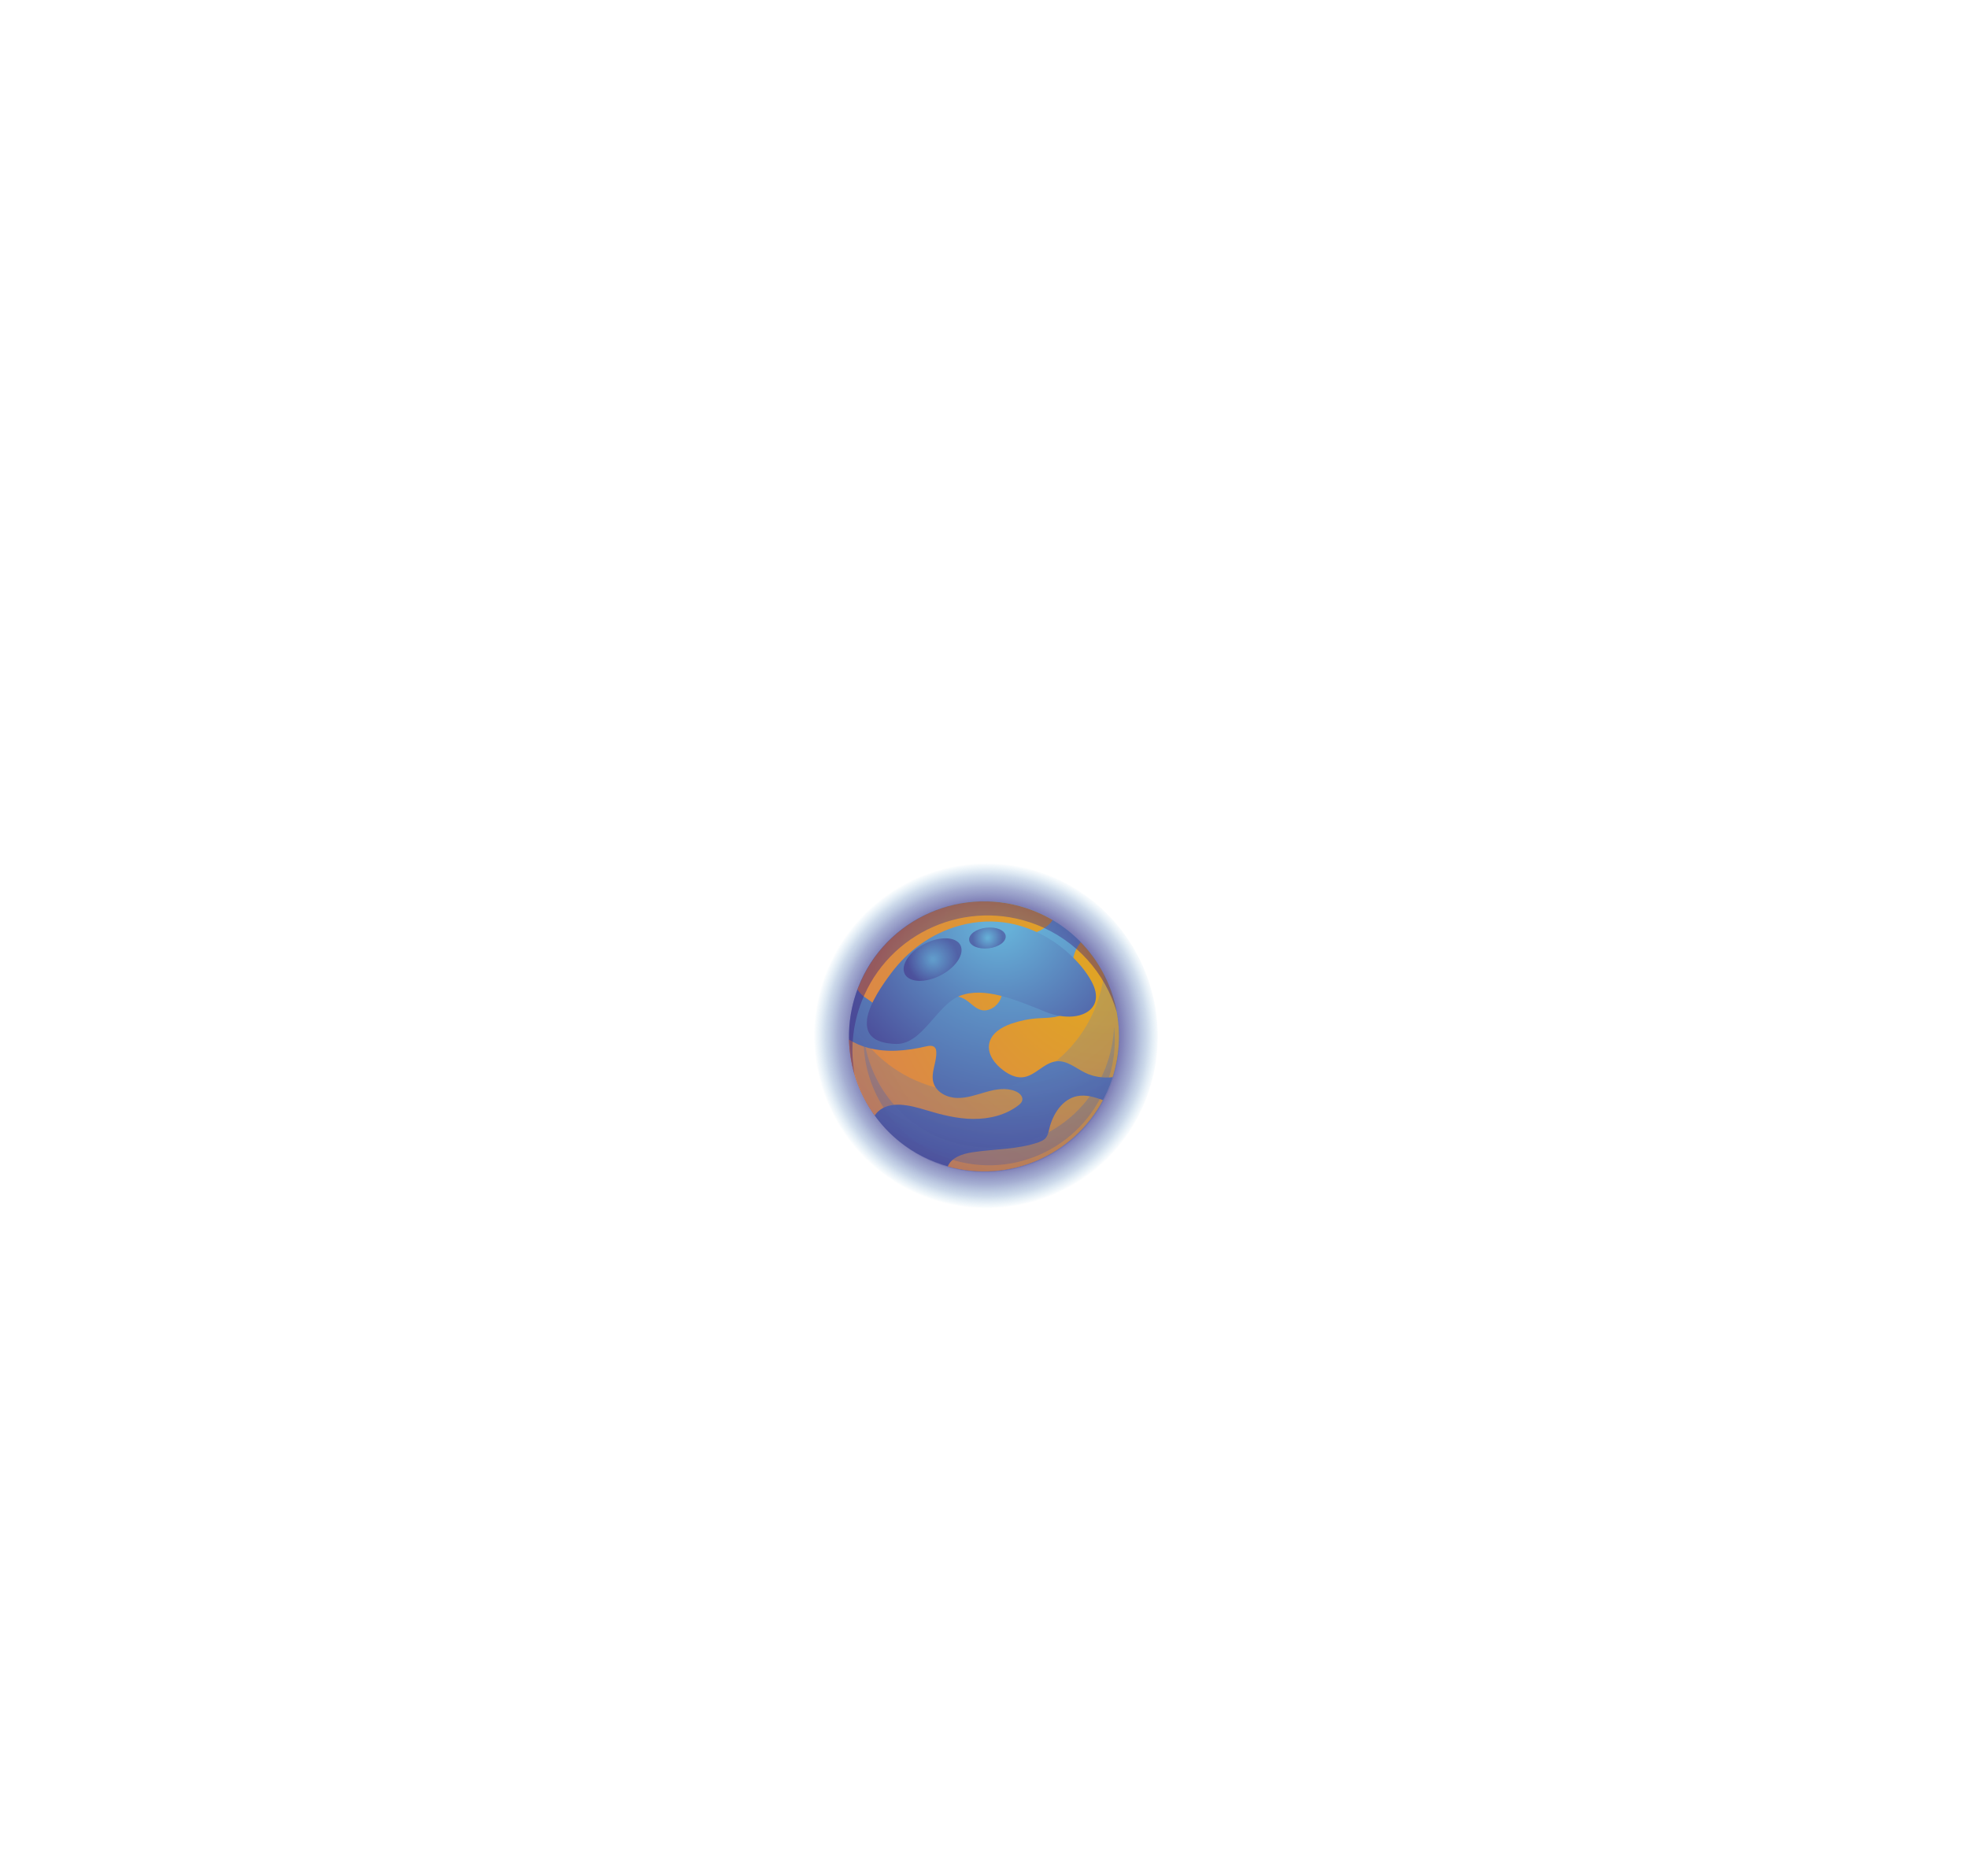 <?xml version="1.0" encoding="UTF-8"?> <svg xmlns="http://www.w3.org/2000/svg" xmlns:xlink="http://www.w3.org/1999/xlink" viewBox="0 0 155.63 148.32"> <defs> <style> .cls-1 { fill: url(#radial-gradient-3); } .cls-1, .cls-2, .cls-3, .cls-4, .cls-5, .cls-6, .cls-7, .cls-8, .cls-9 { mix-blend-mode: screen; } .cls-2 { fill: url(#radial-gradient-11); } .cls-2, .cls-6, .cls-8 { opacity: .45; } .cls-3 { fill: url(#radial-gradient-8); opacity: .34; } .cls-10 { isolation: isolate; } .cls-4 { fill: url(#radial-gradient-5); } .cls-11 { fill: url(#radial-gradient); } .cls-5 { fill: url(#radial-gradient-10); } .cls-6 { fill: url(#radial-gradient-9); } .cls-12 { fill: url(#radial-gradient-7); mix-blend-mode: multiply; opacity: .25; } .cls-13 { fill: url(#radial-gradient-2); } .cls-7 { fill: url(#radial-gradient-4); } .cls-8 { fill: url(#radial-gradient-12); } .cls-9 { fill: url(#radial-gradient-6); } </style> <radialGradient id="radial-gradient" cx="-1650.77" cy="497.68" fx="-1650.77" fy="497.68" r="13.65" gradientTransform="translate(981.63 1550.31) rotate(75.17)" gradientUnits="userSpaceOnUse"> <stop offset="0" stop-color="#3f1f7d"></stop> <stop offset=".43" stop-color="#3f217e" stop-opacity=".99"></stop> <stop offset=".58" stop-color="#412983" stop-opacity=".93"></stop> <stop offset=".7" stop-color="#45368b" stop-opacity=".84"></stop> <stop offset=".78" stop-color="#4a4a98" stop-opacity=".7"></stop> <stop offset=".86" stop-color="#5163a8" stop-opacity=".52"></stop> <stop offset=".93" stop-color="#5983bb" stop-opacity=".31"></stop> <stop offset=".99" stop-color="#63a7d2" stop-opacity=".06"></stop> <stop offset="1" stop-color="#66b0d8" stop-opacity="0"></stop> </radialGradient> <radialGradient id="radial-gradient-2" cx="-985.25" cy="-558.66" fx="-985.25" fy="-558.66" r="31.31" gradientTransform="translate(795.05 950.12) rotate(21.3)" gradientUnits="userSpaceOnUse"> <stop offset=".06" stop-color="#66b0d8"></stop> <stop offset="1" stop-color="#3f1f7d"></stop> </radialGradient> <radialGradient id="radial-gradient-3" cx="-1654.05" cy="487.18" fx="-1654.05" fy="487.18" r="71.77" gradientTransform="translate(981.63 1550.31) rotate(75.17)" gradientUnits="userSpaceOnUse"> <stop offset=".05" stop-color="#e0a326"></stop> <stop offset="1" stop-color="#cc2db4"></stop> </radialGradient> <radialGradient id="radial-gradient-4" cx="-1654.04" cy="487.18" fx="-1654.04" fy="487.18" r="71.77" xlink:href="#radial-gradient-3"></radialGradient> <radialGradient id="radial-gradient-5" cx="-1654.04" cy="487.18" fx="-1654.04" fy="487.18" r="71.77" xlink:href="#radial-gradient-3"></radialGradient> <radialGradient id="radial-gradient-6" cx="-1654.04" cy="487.18" fx="-1654.04" fy="487.18" r="71.77" xlink:href="#radial-gradient-3"></radialGradient> <radialGradient id="radial-gradient-7" cx="-984.98" cy="-556.07" fx="-984.98" fy="-556.07" r="28.4" xlink:href="#radial-gradient-2"></radialGradient> <radialGradient id="radial-gradient-8" cx="-984.33" cy="-552.57" fx="-984.33" fy="-552.57" r="23.28" xlink:href="#radial-gradient-2"></radialGradient> <radialGradient id="radial-gradient-9" cx="1453.25" cy="992.65" fx="1453.25" fy="992.65" r="9.27" gradientTransform="translate(-1377.85 1068.83) rotate(-68.53)" xlink:href="#radial-gradient-2"></radialGradient> <radialGradient id="radial-gradient-10" cx="-985.86" cy="-557.37" fx="-985.86" fy="-557.37" r="20.04" xlink:href="#radial-gradient-2"></radialGradient> <radialGradient id="radial-gradient-11" cx="1455.37" cy="987.46" fx="1455.37" fy="987.46" r="2.01" gradientTransform="translate(-1377.85 1068.83) rotate(-68.53)" xlink:href="#radial-gradient-2"></radialGradient> <radialGradient id="radial-gradient-12" cx="1458.54" cy="990.87" fx="1458.54" fy="990.87" r="1.18" gradientTransform="translate(-1377.85 1068.83) rotate(-68.53)" xlink:href="#radial-gradient-2"></radialGradient> </defs> <g class="cls-10"> <g id="BACKGROUND2"> <g> <g> <path class="cls-11" d="m90.62,86.94c-2.76,7.07-10.73,10.57-17.8,7.82s-10.57-10.73-7.82-17.8c2.76-7.07,10.73-10.57,17.8-7.82,7.07,2.76,10.57,10.73,7.82,17.8Z"></path> <path class="cls-13" d="m87.76,85.82c-2.14,5.49-8.33,8.21-13.82,6.07-5.49-2.14-8.21-8.33-6.07-13.82s8.33-8.21,13.82-6.07c5.49,2.14,8.21,8.33,6.07,13.82Z"></path> <g> <path class="cls-1" d="m80.53,87.41c.13-.1.27-.23.31-.39.08-.32-.23-.61-.54-.73-.73-.3-1.56-.16-2.32.06-.76.21-1.52.5-2.3.47-.79-.02-1.63-.44-1.86-1.2-.24-.79.27-1.62.22-2.45,0-.11-.03-.23-.09-.31-.16-.22-.49-.17-.75-.11-1.49.35-3.07.5-4.55.11-.53-.14-1.04-.36-1.51-.65.05,2.17.77,4.26,2.03,6,.07-.1.15-.2.24-.29.97-.92,2.53-.53,3.81-.14,1.22.37,2.46.69,3.74.7,1.27.01,2.58-.3,3.58-1.08Z"></path> <path class="cls-7" d="m87.22,86.99c-.68-.24-1.35-.45-2.05-.31-1.15.24-1.9,1.39-2.18,2.53-.07.3-.13.62-.35.84-.14.13-.32.2-.49.27-1.68.59-3.51.53-5.27.8-.77.12-1.65.41-1.93,1.12,4.81,1.35,9.93-.85,12.27-5.24Z"></path> <path class="cls-4" d="m67.87,78.07c-.02.06-.04.12-.06.17.11.18.26.35.42.49.38.32.88.53,1.12.96.13.24.17.52.3.76.32.59,1.14.76,1.78.56.64-.2,1.15-.68,1.65-1.14.5-.46,1.03-.92,1.68-1.08.54-.13,1.14-.03,1.61.27.42.27.75.69,1.23.81.62.15,1.28-.3,1.53-.89.25-.59.19-1.27.04-1.9-.08-.31-.17-.62-.16-.94.03-.86.8-1.5,1.58-1.86.78-.36,1.65-.57,2.3-1.12.14-.12.26-.25.34-.41-.48-.28-1-.53-1.53-.74-5.49-2.14-11.68.58-13.82,6.07Z"></path> <path class="cls-9" d="m84.83,76.08c-.05.67.12,1.33.17,2,.05.67-.05,1.4-.54,1.87-.59.56-1.52.52-2.33.57-.73.04-1.46.19-2.16.43-.77.27-1.58.76-1.74,1.56-.17.84.44,1.64,1.13,2.14.43.32.95.58,1.48.54,1.02-.08,1.72-1.19,2.74-1.27.82-.06,1.5.55,2.24.91.67.33,1.43.43,2.17.35,1.22-3.84.15-7.92-2.53-10.67-.36.45-.59,1-.63,1.58Z"></path> </g> <path class="cls-12" d="m87.31,77.02c-.11.85-.32,1.69-.64,2.53-2.14,5.49-8.33,8.21-13.82,6.07-2.49-.97-4.4-2.77-5.56-4.95-.61,4.75,2.05,9.48,6.71,11.3,5.49,2.14,11.68-.58,13.82-6.07,1.17-3.01.89-6.22-.51-8.87Z"></path> <path class="cls-3" d="m88.1,81.17c-.04,1.08-.26,2.18-.67,3.25-1.99,5.11-7.75,7.64-12.86,5.65-3.58-1.39-5.89-4.63-6.27-8.2-.14,4.1,2.28,8.03,6.32,9.6,5.11,1.99,10.87-.54,12.86-5.65.6-1.53.79-3.12.62-4.65Z"></path> <path class="cls-6" d="m68.14,79.19c2.14-5.49,8.33-8.21,13.82-6.07,3.18,1.24,5.43,3.84,6.35,6.88-.65-3.51-3.05-6.61-6.62-8-5.49-2.14-11.68.58-13.82,6.07-.9,2.31-.94,4.74-.28,6.94-.35-1.89-.2-3.9.55-5.82Z"></path> </g> <path class="cls-5" d="m68.56,80.64c.16-1.3,1.33-2.9,1.9-3.67,1.35-1.81,3.22-3.17,5.4-3.77,5.71-1.57,9.87,2.82,10.65,4.82s-1.43,2.97-3.86,1.98c-2.43-.99-4.82-1.97-6.7-1.27-1.88.7-2.99,3.89-5.11,3.82-.7-.02-1.67-.16-2.08-.82-.19-.31-.24-.68-.19-1.09Z"></path> <g> <path class="cls-2" d="m75.95,74.74c.35.68-.34,1.75-1.56,2.38-1.21.63-2.49.58-2.84-.1-.35-.68.34-1.75,1.56-2.38,1.21-.63,2.49-.58,2.84.1Z"></path> <path class="cls-8" d="m79.53,74.01c.05.45-.55.89-1.35.98-.8.09-1.49-.2-1.54-.65s.55-.89,1.35-.98,1.49.2,1.54.65Z"></path> </g> </g> </g> </g> </svg> 